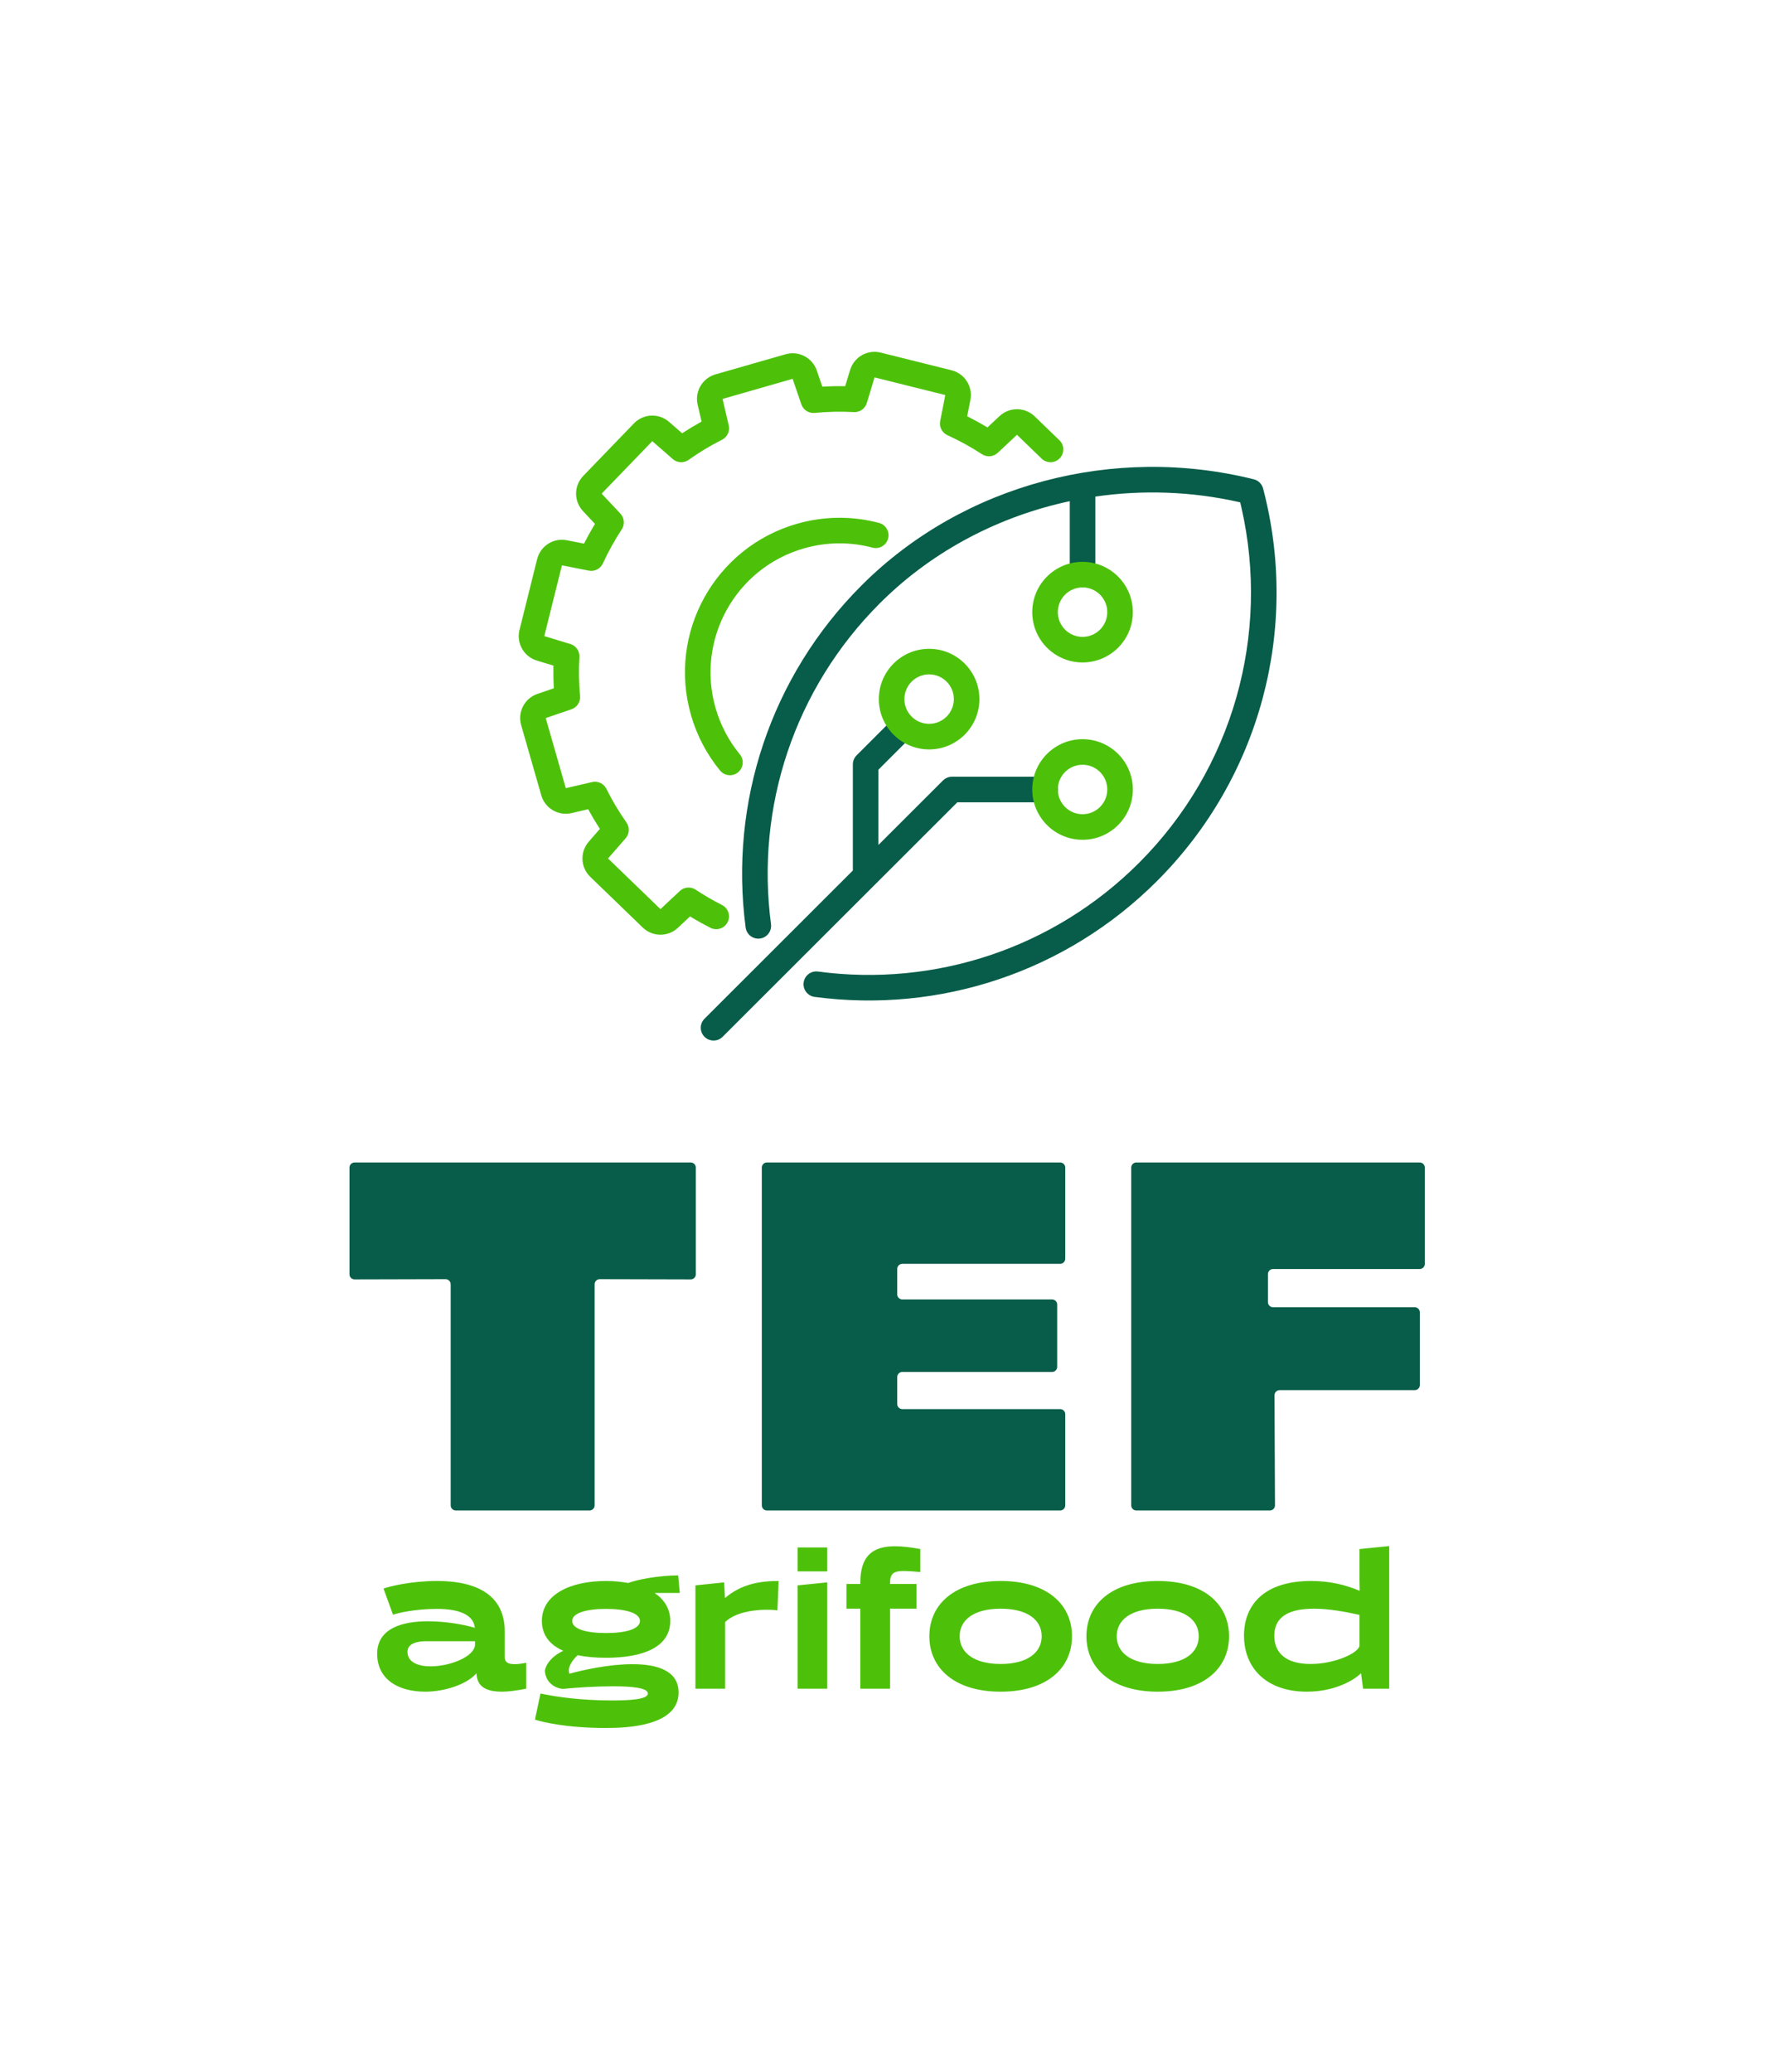 <?xml version="1.0" encoding="UTF-8"?>
<svg width="208px" height="243px" viewBox="0 0 208 243" version="1.1" xmlns="http://www.w3.org/2000/svg" xmlns:xlink="http://www.w3.org/1999/xlink">
    <title>Vertical logo</title>
    <g id="Vertical-logo" stroke="none" stroke-width="1" fill="none" fill-rule="evenodd">
        <path d="M106.471,84.739 C107.057,85.325 107.057,86.275 106.471,86.86 L103.053,90.278 L103.052,99.107 L110.627,91.542 C110.909,91.261 111.29,91.103 111.688,91.103 L122.6,91.103 C123.428,91.103 124.1,91.775 124.1,92.603 C124.1,93.432 123.428,94.103 122.6,94.103 L112.308,94.103 L84.772,121.609 C84.222,122.158 83.353,122.192 82.764,121.711 L82.65,121.608 C82.065,121.022 82.065,120.072 82.651,119.487 L100.052,102.104 L100.053,89.658 C100.053,89.26 100.211,88.878 100.492,88.597 L104.35,84.739 C104.936,84.153 105.886,84.153 106.471,84.739 Z M147.092,56.219 C147.623,56.352 148.04,56.763 148.179,57.293 C152.477,73.63 147.913,91.158 135.741,103.332 C125.067,114.007 110.24,118.882 95.568,116.927 C94.746,116.818 94.169,116.064 94.279,115.242 C94.388,114.421 95.143,113.844 95.964,113.954 C109.72,115.787 123.614,111.218 133.62,101.211 C144.658,90.171 149.021,74.438 145.645,59.558 L145.496,58.921 L145.364,58.892 C139.793,57.632 134.063,57.437 128.5,58.246 L128.5,67.4 C128.5,68.228 127.828,68.9 127,68.9 C126.172,68.9 125.5,68.228 125.5,67.4 L125.5,58.784 C117.329,60.527 109.659,64.47 103.564,70.421 L103.197,70.784 C93.202,80.78 88.633,94.655 90.45,108.399 C90.558,109.22 89.981,109.974 89.159,110.082 C88.338,110.191 87.584,109.613 87.476,108.792 C85.538,94.132 90.414,79.325 101.076,68.662 C113.019,56.718 130.777,52.142 147.092,56.219 Z" id="Dark-green" fill="#075D49" fill-rule="nonzero"></path>
        <path d="M103.321,41.356 L111.629,43.428 C113.176,43.813 114.149,45.345 113.842,46.909 L113.464,48.828 L113.701,48.946 C114.348,49.275 114.985,49.625 115.61,49.996 L115.84,50.135 L117.261,48.806 C118.377,47.761 120.09,47.73 121.24,48.705 L121.387,48.838 L124.284,51.636 C124.88,52.211 124.896,53.161 124.321,53.757 C123.745,54.353 122.795,54.369 122.2,53.794 L119.306,50.999 L117.049,53.115 C116.58,53.553 115.89,53.642 115.33,53.35 L115.203,53.276 C113.91,52.431 112.553,51.685 111.148,51.044 C110.516,50.756 110.164,50.072 110.298,49.39 L110.896,46.335 L102.6,44.268 L101.688,47.275 C101.5,47.892 100.942,48.315 100.307,48.338 L100.17,48.336 C98.642,48.252 97.106,48.284 95.574,48.432 C94.882,48.5 94.235,48.083 94.01,47.425 L92.986,44.435 L84.767,46.792 L85.491,49.898 C85.637,50.528 85.364,51.174 84.824,51.511 L84.705,51.578 C83.337,52.267 82.027,53.057 80.785,53.939 C80.22,54.341 79.453,54.302 78.93,53.846 L76.524,51.746 L70.585,57.898 L72.781,60.244 C73.22,60.714 73.308,61.405 73.014,61.965 L72.94,62.092 C72.104,63.366 71.364,64.701 70.727,66.085 C70.437,66.714 69.754,67.063 69.075,66.93 L65.923,66.31 L63.855,74.609 L66.911,75.537 C67.53,75.725 67.953,76.287 67.974,76.923 L67.972,77.061 C67.882,78.582 67.907,80.11 68.047,81.636 C68.111,82.325 67.694,82.969 67.039,83.193 L64.022,84.224 L66.379,92.446 L69.457,91.73 C70.089,91.583 70.738,91.859 71.073,92.403 L71.14,92.523 C71.826,93.902 72.613,95.221 73.494,96.473 C73.892,97.038 73.853,97.801 73.398,98.322 L71.332,100.69 L77.483,106.631 L79.754,104.505 C80.225,104.064 80.92,103.977 81.481,104.274 L81.608,104.349 C82.603,105.008 83.636,105.609 84.701,106.148 C85.44,106.522 85.736,107.424 85.362,108.163 C84.988,108.903 84.086,109.199 83.346,108.825 C82.645,108.47 81.956,108.091 81.282,107.688 L80.956,107.488 L79.529,108.825 C78.414,109.87 76.701,109.901 75.55,108.926 L75.404,108.793 L69.245,102.844 C68.098,101.736 68.02,99.924 69.069,98.723 L70.378,97.219 L70.237,97.003 C69.847,96.395 69.477,95.775 69.127,95.142 L69.004,94.915 L67.055,95.37 C65.56,95.718 64.054,94.878 63.552,93.447 L63.498,93.279 L61.138,85.047 C60.699,83.514 61.538,81.905 63.047,81.389 L64.973,80.728 L64.959,80.474 C64.924,79.755 64.912,79.036 64.923,78.318 L64.929,78.07 L62.979,77.478 C61.509,77.032 60.625,75.552 60.906,74.061 L60.944,73.889 L63.015,65.579 C63.401,64.032 64.932,63.058 66.497,63.366 L68.517,63.762 L68.629,63.541 C68.956,62.904 69.304,62.277 69.671,61.662 L69.799,61.449 L68.392,59.945 C67.348,58.829 67.317,57.116 68.291,55.966 L68.424,55.819 L74.372,49.659 C75.48,48.511 77.292,48.434 78.494,49.483 L80.029,50.823 L80.236,50.687 C80.838,50.297 81.454,49.926 82.082,49.575 L82.306,49.451 L81.845,47.468 C81.497,45.972 82.336,44.467 83.767,43.964 L83.935,43.911 L92.166,41.55 C93.699,41.111 95.307,41.95 95.823,43.459 L96.471,45.353 L96.728,45.338 C97.45,45.299 98.173,45.284 98.894,45.293 L99.151,45.298 L99.732,43.391 C100.195,41.865 101.774,40.97 103.321,41.356 Z M127,86.7 C130.258,86.7 132.9,89.342 132.9,92.6 C132.9,95.858 130.258,98.5 127,98.5 C123.742,98.5 121.1,95.858 121.1,92.6 C121.1,89.342 123.742,86.7 127,86.7 Z M127,89.7 C125.398,89.7 124.1,90.998 124.1,92.6 C124.1,94.202 125.398,95.5 127,95.5 C128.602,95.5 129.9,94.202 129.9,92.6 C129.9,90.998 128.602,89.7 127,89.7 Z M103.123,61.334 C103.924,61.546 104.401,62.368 104.188,63.168 C103.976,63.969 103.154,64.446 102.354,64.233 C99.738,63.539 96.979,63.556 94.318,64.32 C86.286,66.623 81.641,75.004 83.945,83.038 C84.522,85.054 85.492,86.892 86.793,88.475 C87.319,89.115 87.227,90.06 86.587,90.586 C85.947,91.112 85.002,91.02 84.476,90.38 C82.915,88.482 81.752,86.277 81.061,83.865 C78.301,74.238 83.866,64.197 93.491,61.436 C96.677,60.522 99.987,60.501 103.123,61.334 Z M109,76.1 C112.258,76.1 114.9,78.742 114.9,82 C114.9,85.258 112.258,87.9 109,87.9 C105.742,87.9 103.1,85.258 103.1,82 C103.1,78.742 105.742,76.1 109,76.1 Z M109,79.1 C107.398,79.1 106.1,80.398 106.1,82 C106.1,83.602 107.398,84.9 109,84.9 C110.602,84.9 111.9,83.602 111.9,82 C111.9,80.398 110.602,79.1 109,79.1 Z M127,65.9 C130.258,65.9 132.9,68.542 132.9,71.8 C132.9,75.058 130.258,77.7 127,77.7 C123.742,77.7 121.1,75.058 121.1,71.8 C121.1,68.542 123.742,65.9 127,65.9 Z M127,68.9 C125.398,68.9 124.1,70.198 124.1,71.8 C124.1,73.402 125.398,74.7 127,74.7 C128.602,74.7 129.9,73.402 129.9,71.8 C129.9,70.198 128.602,68.9 127,68.9 Z" id="Light-green" fill="#4DC10A" fill-rule="nonzero"></path>
        <path d="M79.562,184.78 L79.747,186.839 L76.796,186.839 C77.934,187.611 78.632,188.71 78.632,190.114 C78.632,193.202 75.448,194.442 71.101,194.442 C69.892,194.442 68.754,194.349 67.778,194.139 C67.313,194.536 66.476,195.542 66.802,196.314 C68.312,195.893 71.427,195.191 74.193,195.191 C77.074,195.191 79.608,195.94 79.608,198.513 C79.608,202.49 73.472,202.678 71.078,202.678 C66.43,202.678 63.618,201.976 62.758,201.695 L63.408,198.631 C63.481,198.646 63.601,198.673 63.766,198.707 L63.986,198.751 C65.194,198.987 67.992,199.449 71.799,199.449 C73.867,199.449 76.005,199.332 76.005,198.631 C76.005,197.975 74.169,197.788 71.938,197.788 C69.963,197.788 67.662,197.929 66.035,198.093 C65.082,198.022 63.989,197.32 63.92,195.94 C64.059,195.215 64.663,194.302 66.081,193.623 C64.524,192.945 63.571,191.799 63.571,190.114 C63.571,187.026 66.895,185.435 71.101,185.435 C72.031,185.435 72.891,185.529 73.705,185.669 C74.75,185.271 77.26,184.78 79.562,184.78 Z M162.977,181.341 L162.977,198.069 L159.909,198.069 L159.677,196.291 L159.654,196.267 C158.91,197.016 156.656,198.42 153.309,198.42 C148.614,198.42 145.941,195.682 145.941,191.845 C145.941,188.172 148.381,185.435 153.797,185.435 C155.982,185.435 157.841,185.88 159.491,186.582 L159.514,186.558 L159.491,185.201 L159.491,181.691 L162.977,181.341 Z M51.242,185.435 C57.099,185.435 59.214,187.961 59.214,191.331 L59.214,194.349 C59.214,194.793 59.377,195.191 60.353,195.191 C60.702,195.191 61.143,195.145 61.724,195.027 L61.724,198.069 C60.539,198.303 59.609,198.42 58.865,198.42 C56.1,198.42 55.96,197.016 55.891,196.267 C54.751,197.601 52.056,198.42 49.917,198.42 C46.547,198.42 44.247,196.852 44.247,193.975 C44.247,190.98 47.221,190.161 50.196,190.161 C52.265,190.161 54.542,190.559 55.705,190.933 C55.589,189.693 54.426,188.71 51.242,188.71 C48.686,188.71 46.641,189.202 46.106,189.389 L44.99,186.324 C45.688,186.067 48.267,185.435 51.242,185.435 Z M117.395,185.435 C122.787,185.435 125.762,188.149 125.762,191.916 C125.762,195.682 122.787,198.42 117.395,198.42 C112.003,198.42 109.028,195.682 109.028,191.916 C109.028,188.149 112.003,185.435 117.395,185.435 Z M135.821,185.435 C141.212,185.435 144.187,188.149 144.187,191.916 C144.187,195.682 141.212,198.42 135.821,198.42 C130.428,198.42 127.454,195.682 127.454,191.916 C127.454,188.149 130.428,185.435 135.821,185.435 Z M91.345,185.435 L91.205,188.874 C89.206,188.663 86.394,188.945 85.069,190.255 L85.069,198.069 L81.583,198.069 L81.583,185.95 L84.953,185.599 L85.046,187.401 L85.069,187.423 C86.998,185.786 89.16,185.435 91.345,185.435 Z M104.994,181.364 C105.854,181.364 106.853,181.481 107.968,181.692 L107.968,184.382 C107.155,184.312 106.504,184.265 105.993,184.265 C104.877,184.265 104.412,184.546 104.412,185.669 L104.412,185.786 L107.527,185.786 L107.527,188.687 L104.412,188.687 L104.412,198.069 L100.926,198.069 L100.926,188.687 L99.3,188.687 L99.3,185.786 L100.926,185.786 L100.926,185.669 C100.926,182.464 102.39,181.364 104.994,181.364 Z M97.052,185.599 L97.052,198.069 L93.567,198.069 L93.567,185.95 L97.052,185.599 Z M55.727,192.5 L50.011,192.5 C48.894,192.5 47.802,192.781 47.802,193.741 C47.802,194.957 49.034,195.448 50.522,195.448 C52.753,195.448 55.612,194.349 55.727,192.945 L55.727,192.5 Z M154.146,188.687 C150.613,188.687 149.497,190.044 149.497,191.869 C149.497,193.788 150.752,195.168 153.75,195.168 C156.632,195.168 159.352,193.881 159.491,193.039 L159.491,189.412 C157.771,189.038 155.912,188.687 154.146,188.687 Z M117.395,188.687 C114.188,188.687 112.584,190.044 112.584,191.916 C112.584,193.787 114.188,195.168 117.395,195.168 C120.602,195.168 122.206,193.787 122.206,191.916 C122.206,190.044 120.602,188.687 117.395,188.687 Z M135.821,188.687 C132.613,188.687 131.009,190.044 131.009,191.916 C131.009,193.787 132.613,195.168 135.821,195.168 C139.027,195.168 140.631,193.787 140.631,191.916 C140.631,190.044 139.027,188.687 135.821,188.687 Z M71.101,188.71 C68.847,188.71 67.127,189.179 67.127,190.114 C67.127,191.097 68.847,191.541 71.101,191.541 C73.356,191.541 75.076,191.097 75.076,190.114 C75.076,189.179 73.356,188.71 71.101,188.71 Z M97.052,181.505 L97.052,184.312 L93.567,184.312 L93.567,181.505 L97.052,181.505 Z" id="agrifood" fill="#4DC10A"></path>
        <path d="M81.03,150.064 L70.361,150.037 C70.029,150.036 69.76,150.304 69.759,150.635 C69.759,150.636 69.759,150.636 69.759,150.637 L69.759,176.566 C69.759,176.898 69.49,177.166 69.159,177.166 L53.472,177.166 C53.141,177.166 52.872,176.898 52.872,176.566 L52.872,150.637 C52.872,150.305 52.604,150.037 52.272,150.037 C52.272,150.037 52.271,150.037 52.271,150.037 L41.602,150.064 C41.27,150.065 41.001,149.797 41,149.465 C41,149.465 41,149.464 41,149.464 L41,136.948 C41,136.616 41.269,136.348 41.6,136.348 L81.031,136.348 C81.363,136.348 81.631,136.616 81.631,136.948 L81.631,149.464 C81.631,149.795 81.363,150.064 81.031,150.064 C81.031,150.064 81.03,150.064 81.03,150.064 Z M124.372,177.166 L89.971,177.166 C89.639,177.166 89.371,176.898 89.371,176.566 L89.371,136.948 C89.371,136.616 89.639,136.348 89.971,136.348 L124.372,136.348 C124.703,136.348 124.972,136.616 124.972,136.948 L124.972,147.636 C124.972,147.968 124.703,148.236 124.372,148.236 L105.858,148.236 C105.527,148.236 105.258,148.505 105.258,148.836 L105.258,151.813 C105.258,152.144 105.527,152.413 105.858,152.413 L123.423,152.413 C123.754,152.413 124.023,152.682 124.023,153.013 L124.023,160.318 C124.023,160.649 123.754,160.918 123.423,160.918 L105.858,160.918 C105.527,160.918 105.258,161.186 105.258,161.518 L105.258,164.677 C105.258,165.008 105.527,165.277 105.858,165.277 L124.372,165.277 C124.703,165.277 124.972,165.546 124.972,165.877 L124.972,176.566 C124.972,176.898 124.703,177.166 124.372,177.166 Z M132.711,136.948 L132.711,176.566 C132.711,176.898 132.98,177.166 133.311,177.166 L148.975,177.166 C149.306,177.166 149.575,176.898 149.575,176.566 C149.575,176.565 149.575,176.564 149.575,176.564 L149.519,163.654 C149.517,163.323 149.785,163.053 150.116,163.052 C150.117,163.052 150.118,163.052 150.119,163.052 L165.967,163.052 C166.298,163.052 166.567,162.783 166.567,162.452 L166.567,153.927 C166.567,153.596 166.298,153.327 165.967,153.327 L149.348,153.327 C149.017,153.327 148.748,153.058 148.748,152.727 L148.748,149.446 C148.748,149.115 149.017,148.846 149.348,148.846 L166.551,148.846 C166.882,148.846 167.151,148.577 167.151,148.246 L167.151,136.948 C167.151,136.616 166.882,136.348 166.551,136.348 L133.311,136.348 C132.98,136.348 132.711,136.616 132.711,136.948 Z" id="TEF" fill="#075D49"></path>
    </g>
</svg>